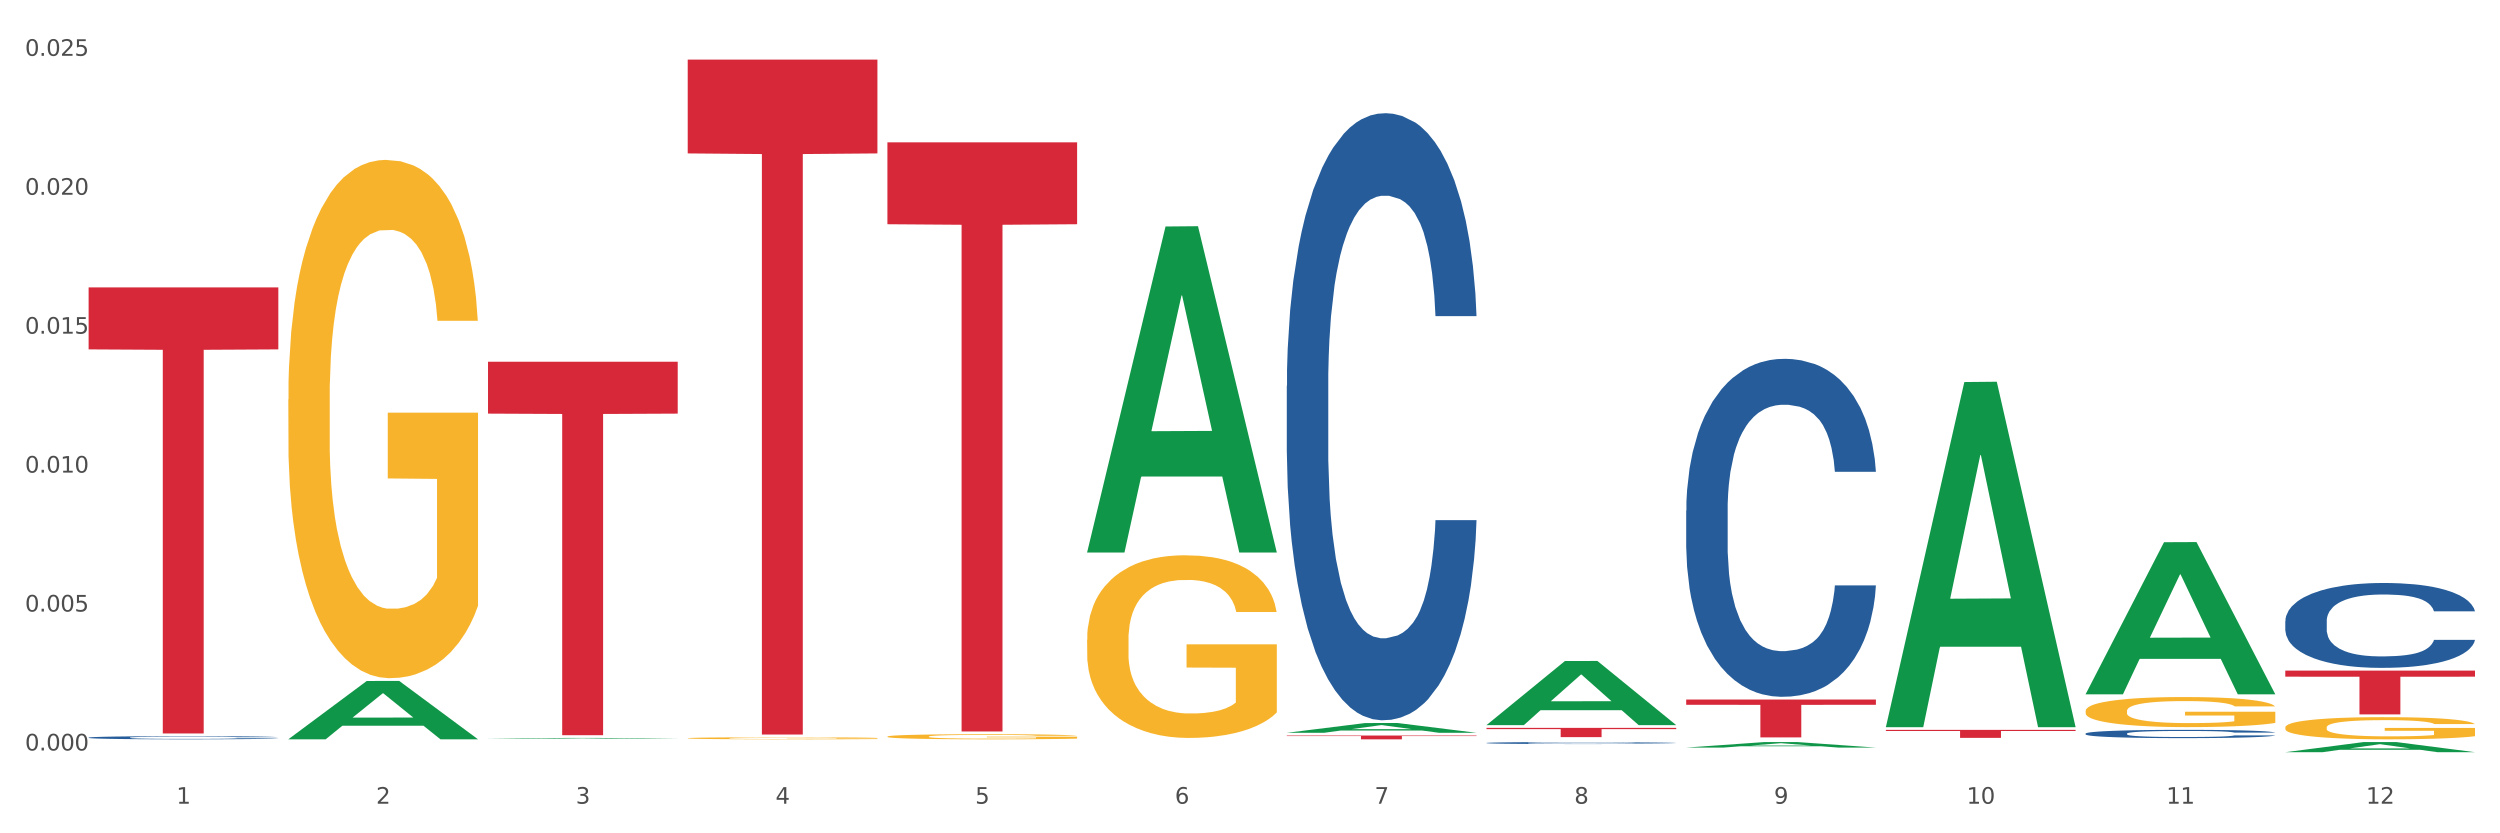 <?xml version="1.0" encoding="utf-8" standalone="no"?>
<!DOCTYPE svg PUBLIC "-//W3C//DTD SVG 1.1//EN"
  "http://www.w3.org/Graphics/SVG/1.1/DTD/svg11.dtd">
<svg xmlns:xlink="http://www.w3.org/1999/xlink" width="1080pt" height="360pt" viewBox="0 0 1080 360" xmlns="http://www.w3.org/2000/svg" version="1.1">
 <rect x="0" y="0" width="1080" height="360" fill="#333333" stroke="none"/>
 <defs>
  <style type="text/css">*{stroke-linejoin: round; stroke-linecap: butt}</style>
 </defs>
 <g id="figure_1">
  <g id="patch_1">
   <path d="M 0 360 
L 1080 360 
L 1080 0 
L 0 0 
z
" style="fill: #ffffff; stroke: #ffffff; stroke-linejoin: miter"/>
  </g>
  <g id="axes_1">
   <g id="matplotlib.axis_1">
    <g id="xtick_1">
     <g id="text_1">
      <!-- 1 -->
      <g style="fill: #4d4d4d" transform="translate(76.207 347.204) scale(0.096 -0.096)">
       <defs>
        <path id="DejaVuSans-31" d="M 794 531 
L 1825 531 
L 1825 4091 
L 703 3866 
L 703 4441 
L 1819 4666 
L 2450 4666 
L 2450 531 
L 3481 531 
L 3481 0 
L 794 0 
L 794 531 
z
" transform="scale(0.016)"/>
       </defs>
       <use xlink:href="#DejaVuSans-31"/>
      </g>
     </g>
    </g>
    <g id="xtick_2">
     <g id="text_2">
      <!-- 2 -->
      <g style="fill: #4d4d4d" transform="translate(162.476 347.204) scale(0.096 -0.096)">
       <defs>
        <path id="DejaVuSans-32" d="M 1228 531 
L 3431 531 
L 3431 0 
L 469 0 
L 469 531 
Q 828 903 1448 1529 
Q 2069 2156 2228 2338 
Q 2531 2678 2651 2914 
Q 2772 3150 2772 3378 
Q 2772 3750 2511 3984 
Q 2250 4219 1831 4219 
Q 1534 4219 1204 4116 
Q 875 4013 500 3803 
L 500 4441 
Q 881 4594 1212 4672 
Q 1544 4750 1819 4750 
Q 2544 4750 2975 4387 
Q 3406 4025 3406 3419 
Q 3406 3131 3298 2873 
Q 3191 2616 2906 2266 
Q 2828 2175 2409 1742 
Q 1991 1309 1228 531 
z
" transform="scale(0.016)"/>
       </defs>
       <use xlink:href="#DejaVuSans-32"/>
      </g>
     </g>
    </g>
    <g id="xtick_3">
     <g id="text_3">
      <!-- 3 -->
      <g style="fill: #4d4d4d" transform="translate(248.745 347.204) scale(0.096 -0.096)">
       <defs>
        <path id="DejaVuSans-33" d="M 2597 2516 
Q 3050 2419 3304 2112 
Q 3559 1806 3559 1356 
Q 3559 666 3084 287 
Q 2609 -91 1734 -91 
Q 1441 -91 1130 -33 
Q 819 25 488 141 
L 488 750 
Q 750 597 1062 519 
Q 1375 441 1716 441 
Q 2309 441 2620 675 
Q 2931 909 2931 1356 
Q 2931 1769 2642 2001 
Q 2353 2234 1838 2234 
L 1294 2234 
L 1294 2753 
L 1863 2753 
Q 2328 2753 2575 2939 
Q 2822 3125 2822 3475 
Q 2822 3834 2567 4026 
Q 2313 4219 1838 4219 
Q 1578 4219 1281 4162 
Q 984 4106 628 3988 
L 628 4550 
Q 988 4650 1302 4700 
Q 1616 4750 1894 4750 
Q 2613 4750 3031 4423 
Q 3450 4097 3450 3541 
Q 3450 3153 3228 2886 
Q 3006 2619 2597 2516 
z
" transform="scale(0.016)"/>
       </defs>
       <use xlink:href="#DejaVuSans-33"/>
      </g>
     </g>
    </g>
    <g id="xtick_4">
     <g id="text_4">
      <!-- 4 -->
      <g style="fill: #4d4d4d" transform="translate(335.014 347.204) scale(0.096 -0.096)">
       <defs>
        <path id="DejaVuSans-34" d="M 2419 4116 
L 825 1625 
L 2419 1625 
L 2419 4116 
z
M 2253 4666 
L 3047 4666 
L 3047 1625 
L 3713 1625 
L 3713 1100 
L 3047 1100 
L 3047 0 
L 2419 0 
L 2419 1100 
L 313 1100 
L 313 1709 
L 2253 4666 
z
" transform="scale(0.016)"/>
       </defs>
       <use xlink:href="#DejaVuSans-34"/>
      </g>
     </g>
    </g>
    <g id="xtick_5">
     <g id="text_5">
      <!-- 5 -->
      <g style="fill: #4d4d4d" transform="translate(421.284 347.204) scale(0.096 -0.096)">
       <defs>
        <path id="DejaVuSans-35" d="M 691 4666 
L 3169 4666 
L 3169 4134 
L 1269 4134 
L 1269 2991 
Q 1406 3038 1543 3061 
Q 1681 3084 1819 3084 
Q 2600 3084 3056 2656 
Q 3513 2228 3513 1497 
Q 3513 744 3044 326 
Q 2575 -91 1722 -91 
Q 1428 -91 1123 -41 
Q 819 9 494 109 
L 494 744 
Q 775 591 1075 516 
Q 1375 441 1709 441 
Q 2250 441 2565 725 
Q 2881 1009 2881 1497 
Q 2881 1984 2565 2268 
Q 2250 2553 1709 2553 
Q 1456 2553 1204 2497 
Q 953 2441 691 2322 
L 691 4666 
z
" transform="scale(0.016)"/>
       </defs>
       <use xlink:href="#DejaVuSans-35"/>
      </g>
     </g>
    </g>
    <g id="xtick_6">
     <g id="text_6">
      <!-- 6 -->
      <g style="fill: #4d4d4d" transform="translate(507.553 347.204) scale(0.096 -0.096)">
       <defs>
        <path id="DejaVuSans-36" d="M 2113 2584 
Q 1688 2584 1439 2293 
Q 1191 2003 1191 1497 
Q 1191 994 1439 701 
Q 1688 409 2113 409 
Q 2538 409 2786 701 
Q 3034 994 3034 1497 
Q 3034 2003 2786 2293 
Q 2538 2584 2113 2584 
z
M 3366 4563 
L 3366 3988 
Q 3128 4100 2886 4159 
Q 2644 4219 2406 4219 
Q 1781 4219 1451 3797 
Q 1122 3375 1075 2522 
Q 1259 2794 1537 2939 
Q 1816 3084 2150 3084 
Q 2853 3084 3261 2657 
Q 3669 2231 3669 1497 
Q 3669 778 3244 343 
Q 2819 -91 2113 -91 
Q 1303 -91 875 529 
Q 447 1150 447 2328 
Q 447 3434 972 4092 
Q 1497 4750 2381 4750 
Q 2619 4750 2861 4703 
Q 3103 4656 3366 4563 
z
" transform="scale(0.016)"/>
       </defs>
       <use xlink:href="#DejaVuSans-36"/>
      </g>
     </g>
    </g>
    <g id="xtick_7">
     <g id="text_7">
      <!-- 7 -->
      <g style="fill: #4d4d4d" transform="translate(593.822 347.204) scale(0.096 -0.096)">
       <defs>
        <path id="DejaVuSans-37" d="M 525 4666 
L 3525 4666 
L 3525 4397 
L 1831 0 
L 1172 0 
L 2766 4134 
L 525 4134 
L 525 4666 
z
" transform="scale(0.016)"/>
       </defs>
       <use xlink:href="#DejaVuSans-37"/>
      </g>
     </g>
    </g>
    <g id="xtick_8">
     <g id="text_8">
      <!-- 8 -->
      <g style="fill: #4d4d4d" transform="translate(680.091 347.204) scale(0.096 -0.096)">
       <defs>
        <path id="DejaVuSans-38" d="M 2034 2216 
Q 1584 2216 1326 1975 
Q 1069 1734 1069 1313 
Q 1069 891 1326 650 
Q 1584 409 2034 409 
Q 2484 409 2743 651 
Q 3003 894 3003 1313 
Q 3003 1734 2745 1975 
Q 2488 2216 2034 2216 
z
M 1403 2484 
Q 997 2584 770 2862 
Q 544 3141 544 3541 
Q 544 4100 942 4425 
Q 1341 4750 2034 4750 
Q 2731 4750 3128 4425 
Q 3525 4100 3525 3541 
Q 3525 3141 3298 2862 
Q 3072 2584 2669 2484 
Q 3125 2378 3379 2068 
Q 3634 1759 3634 1313 
Q 3634 634 3220 271 
Q 2806 -91 2034 -91 
Q 1263 -91 848 271 
Q 434 634 434 1313 
Q 434 1759 690 2068 
Q 947 2378 1403 2484 
z
M 1172 3481 
Q 1172 3119 1398 2916 
Q 1625 2713 2034 2713 
Q 2441 2713 2670 2916 
Q 2900 3119 2900 3481 
Q 2900 3844 2670 4047 
Q 2441 4250 2034 4250 
Q 1625 4250 1398 4047 
Q 1172 3844 1172 3481 
z
" transform="scale(0.016)"/>
       </defs>
       <use xlink:href="#DejaVuSans-38"/>
      </g>
     </g>
    </g>
    <g id="xtick_9">
     <g id="text_9">
      <!-- 9 -->
      <g style="fill: #4d4d4d" transform="translate(766.361 347.204) scale(0.096 -0.096)">
       <defs>
        <path id="DejaVuSans-39" d="M 703 97 
L 703 672 
Q 941 559 1184 500 
Q 1428 441 1663 441 
Q 2288 441 2617 861 
Q 2947 1281 2994 2138 
Q 2813 1869 2534 1725 
Q 2256 1581 1919 1581 
Q 1219 1581 811 2004 
Q 403 2428 403 3163 
Q 403 3881 828 4315 
Q 1253 4750 1959 4750 
Q 2769 4750 3195 4129 
Q 3622 3509 3622 2328 
Q 3622 1225 3098 567 
Q 2575 -91 1691 -91 
Q 1453 -91 1209 -44 
Q 966 3 703 97 
z
M 1959 2075 
Q 2384 2075 2632 2365 
Q 2881 2656 2881 3163 
Q 2881 3666 2632 3958 
Q 2384 4250 1959 4250 
Q 1534 4250 1286 3958 
Q 1038 3666 1038 3163 
Q 1038 2656 1286 2365 
Q 1534 2075 1959 2075 
z
" transform="scale(0.016)"/>
       </defs>
       <use xlink:href="#DejaVuSans-39"/>
      </g>
     </g>
    </g>
    <g id="xtick_10">
     <g id="text_10">
      <!-- 10 -->
      <g style="fill: #4d4d4d" transform="translate(849.576 347.204) scale(0.096 -0.096)">
       <defs>
        <path id="DejaVuSans-30" d="M 2034 4250 
Q 1547 4250 1301 3770 
Q 1056 3291 1056 2328 
Q 1056 1369 1301 889 
Q 1547 409 2034 409 
Q 2525 409 2770 889 
Q 3016 1369 3016 2328 
Q 3016 3291 2770 3770 
Q 2525 4250 2034 4250 
z
M 2034 4750 
Q 2819 4750 3233 4129 
Q 3647 3509 3647 2328 
Q 3647 1150 3233 529 
Q 2819 -91 2034 -91 
Q 1250 -91 836 529 
Q 422 1150 422 2328 
Q 422 3509 836 4129 
Q 1250 4750 2034 4750 
z
" transform="scale(0.016)"/>
       </defs>
       <use xlink:href="#DejaVuSans-31"/>
       <use xlink:href="#DejaVuSans-30" transform="translate(63.623 0)"/>
      </g>
     </g>
    </g>
    <g id="xtick_11">
     <g id="text_11">
      <!-- 11 -->
      <g style="fill: #4d4d4d" transform="translate(935.845 347.204) scale(0.096 -0.096)">
       <use xlink:href="#DejaVuSans-31"/>
       <use xlink:href="#DejaVuSans-31" transform="translate(63.623 0)"/>
      </g>
     </g>
    </g>
    <g id="xtick_12">
     <g id="text_12">
      <!-- 12 -->
      <g style="fill: #4d4d4d" transform="translate(1022.114 347.204) scale(0.096 -0.096)">
       <use xlink:href="#DejaVuSans-31"/>
       <use xlink:href="#DejaVuSans-32" transform="translate(63.623 0)"/>
      </g>
     </g>
    </g>
    <g id="xtick_13"/>
    <g id="xtick_14"/>
    <g id="xtick_15"/>
    <g id="xtick_16"/>
    <g id="xtick_17"/>
    <g id="xtick_18"/>
    <g id="xtick_19"/>
    <g id="xtick_20"/>
    <g id="xtick_21"/>
    <g id="xtick_22"/>
    <g id="xtick_23"/>
   </g>
   <g id="matplotlib.axis_2">
    <g id="ytick_1">
     <g id="text_13">
      <!-- 0.000 -->
      <g style="fill: #4d4d4d" transform="translate(10.8 324.21) scale(0.096 -0.096)">
       <defs>
        <path id="DejaVuSans-2e" d="M 684 794 
L 1344 794 
L 1344 0 
L 684 0 
L 684 794 
z
" transform="scale(0.016)"/>
       </defs>
       <use xlink:href="#DejaVuSans-30"/>
       <use xlink:href="#DejaVuSans-2e" transform="translate(63.623 0)"/>
       <use xlink:href="#DejaVuSans-30" transform="translate(95.41 0)"/>
       <use xlink:href="#DejaVuSans-30" transform="translate(159.033 0)"/>
       <use xlink:href="#DejaVuSans-30" transform="translate(222.656 0)"/>
      </g>
     </g>
    </g>
    <g id="ytick_2">
     <g id="text_14">
      <!-- 0.005 -->
      <g style="fill: #4d4d4d" transform="translate(10.8 264.192) scale(0.096 -0.096)">
       <use xlink:href="#DejaVuSans-30"/>
       <use xlink:href="#DejaVuSans-2e" transform="translate(63.623 0)"/>
       <use xlink:href="#DejaVuSans-30" transform="translate(95.41 0)"/>
       <use xlink:href="#DejaVuSans-30" transform="translate(159.033 0)"/>
       <use xlink:href="#DejaVuSans-35" transform="translate(222.656 0)"/>
      </g>
     </g>
    </g>
    <g id="ytick_3">
     <g id="text_15">
      <!-- 0.010 -->
      <g style="fill: #4d4d4d" transform="translate(10.8 204.174) scale(0.096 -0.096)">
       <use xlink:href="#DejaVuSans-30"/>
       <use xlink:href="#DejaVuSans-2e" transform="translate(63.623 0)"/>
       <use xlink:href="#DejaVuSans-30" transform="translate(95.41 0)"/>
       <use xlink:href="#DejaVuSans-31" transform="translate(159.033 0)"/>
       <use xlink:href="#DejaVuSans-30" transform="translate(222.656 0)"/>
      </g>
     </g>
    </g>
    <g id="ytick_4">
     <g id="text_16">
      <!-- 0.015 -->
      <g style="fill: #4d4d4d" transform="translate(10.8 144.155) scale(0.096 -0.096)">
       <use xlink:href="#DejaVuSans-30"/>
       <use xlink:href="#DejaVuSans-2e" transform="translate(63.623 0)"/>
       <use xlink:href="#DejaVuSans-30" transform="translate(95.41 0)"/>
       <use xlink:href="#DejaVuSans-31" transform="translate(159.033 0)"/>
       <use xlink:href="#DejaVuSans-35" transform="translate(222.656 0)"/>
      </g>
     </g>
    </g>
    <g id="ytick_5">
     <g id="text_17">
      <!-- 0.020 -->
      <g style="fill: #4d4d4d" transform="translate(10.8 84.137) scale(0.096 -0.096)">
       <use xlink:href="#DejaVuSans-30"/>
       <use xlink:href="#DejaVuSans-2e" transform="translate(63.623 0)"/>
       <use xlink:href="#DejaVuSans-30" transform="translate(95.41 0)"/>
       <use xlink:href="#DejaVuSans-32" transform="translate(159.033 0)"/>
       <use xlink:href="#DejaVuSans-30" transform="translate(222.656 0)"/>
      </g>
     </g>
    </g>
    <g id="ytick_6">
     <g id="text_18">
      <!-- 0.025 -->
      <g style="fill: #4d4d4d" transform="translate(10.8 24.118) scale(0.096 -0.096)">
       <use xlink:href="#DejaVuSans-30"/>
       <use xlink:href="#DejaVuSans-2e" transform="translate(63.623 0)"/>
       <use xlink:href="#DejaVuSans-30" transform="translate(95.41 0)"/>
       <use xlink:href="#DejaVuSans-32" transform="translate(159.033 0)"/>
       <use xlink:href="#DejaVuSans-35" transform="translate(222.656 0)"/>
      </g>
     </g>
    </g>
    <g id="ytick_7"/>
    <g id="ytick_8"/>
    <g id="ytick_9"/>
    <g id="ytick_10"/>
    <g id="ytick_11"/>
   </g>
   <g id="PolyCollection_1">
    <path d="M 124.552 319.336 
L 124.637 319.313 
L 158.433 294.183 
L 172.458 294.16 
L 206.508 319.384 
L 190.286 319.384 
L 182.935 313.51 
L 148.041 313.51 
L 147.787 313.605 
L 140.69 319.384 
L 124.552 319.384 
L 124.552 319.336 
L 152.434 310.005 
L 178.542 309.981 
L 165.615 299.536 
L 165.446 299.489 
L 165.277 299.56 
L 152.35 309.981 
L 152.434 310.005 
L 124.552 319.336 
z
" clip-path="url(#p7d1374095d)" style="fill: #109648"/>
    <path d="M 469.629 276.345 
L 469.726 276.273 
L 469.726 273.678 
L 469.919 271.444 
L 470.887 266.039 
L 472.338 261.571 
L 473.403 259.193 
L 474.467 257.247 
L 475.725 255.301 
L 477.273 253.283 
L 480.079 250.328 
L 481.821 248.815 
L 483.95 247.229 
L 487.82 244.923 
L 490.626 243.626 
L 493.529 242.545 
L 498.27 241.248 
L 501.366 240.671 
L 504.656 240.239 
L 508.623 239.951 
L 511.623 239.879 
L 518.203 240.095 
L 523.815 240.743 
L 526.524 241.248 
L 530.007 242.113 
L 531.846 242.689 
L 534.845 243.842 
L 537.942 245.356 
L 540.07 246.653 
L 543.263 249.103 
L 545.682 251.553 
L 547.908 254.58 
L 549.069 256.67 
L 549.94 258.616 
L 550.714 260.85 
L 551.488 264.381 
L 534.071 264.381 
L 533.394 261.859 
L 532.33 259.481 
L 530.781 257.175 
L 529.427 255.733 
L 527.104 253.932 
L 524.976 252.779 
L 522.75 251.914 
L 520.041 251.193 
L 517.912 250.833 
L 514.913 250.545 
L 509.01 250.617 
L 505.043 251.193 
L 502.334 251.914 
L 500.592 252.562 
L 499.044 253.283 
L 497.302 254.292 
L 495.27 255.805 
L 493.819 257.175 
L 492.368 258.904 
L 491.207 260.634 
L 490.142 262.652 
L 489.271 264.814 
L 488.594 267.048 
L 488.013 269.786 
L 487.53 274.327 
L 487.53 284.2 
L 487.723 286.434 
L 488.207 289.389 
L 488.788 291.623 
L 489.755 294.289 
L 490.626 296.091 
L 492.271 298.685 
L 494.109 300.847 
L 495.561 302.217 
L 497.012 303.37 
L 499.528 304.955 
L 502.334 306.253 
L 504.753 307.045 
L 508.043 307.766 
L 510.268 308.054 
L 512.203 308.198 
L 516.945 308.198 
L 520.331 307.982 
L 524.105 307.478 
L 527.008 306.829 
L 529.427 306.036 
L 532.136 304.739 
L 533.878 303.514 
L 533.878 288.452 
L 512.59 288.38 
L 512.59 278.362 
L 551.585 278.362 
L 551.585 307.766 
L 549.94 309.279 
L 548.101 310.649 
L 546.166 311.874 
L 543.263 313.387 
L 539.78 314.829 
L 536.684 315.837 
L 533.394 316.702 
L 529.523 317.495 
L 524.492 318.216 
L 521.396 318.504 
L 517.525 318.72 
L 512.978 318.792 
L 509.01 318.648 
L 505.14 318.288 
L 501.076 317.639 
L 497.109 316.702 
L 494.109 315.765 
L 491.11 314.612 
L 487.917 313.099 
L 485.401 311.658 
L 483.466 310.36 
L 481.337 308.703 
L 479.015 306.541 
L 477.273 304.595 
L 475.725 302.577 
L 474.08 299.983 
L 472.919 297.749 
L 471.758 294.938 
L 471.08 292.848 
L 470.306 289.605 
L 469.726 285.065 
L 469.629 276.345 
z
" clip-path="url(#p7d1374095d)" style="fill: #f7b32b"/>
    <path d="M 987.244 314.236 
L 987.341 314.227 
L 987.341 313.912 
L 987.535 313.641 
L 988.502 312.986 
L 989.954 312.444 
L 991.018 312.155 
L 992.082 311.919 
L 993.34 311.683 
L 994.888 311.439 
L 997.694 311.08 
L 999.436 310.897 
L 1001.565 310.704 
L 1005.435 310.425 
L 1008.241 310.267 
L 1011.144 310.136 
L 1015.885 309.979 
L 1018.982 309.909 
L 1022.271 309.857 
L 1026.239 309.822 
L 1029.238 309.813 
L 1035.818 309.839 
L 1041.43 309.918 
L 1044.139 309.979 
L 1047.623 310.084 
L 1049.461 310.154 
L 1052.461 310.294 
L 1055.557 310.477 
L 1057.686 310.634 
L 1060.879 310.932 
L 1063.298 311.229 
L 1065.523 311.596 
L 1066.684 311.849 
L 1067.555 312.085 
L 1068.329 312.356 
L 1069.103 312.785 
L 1051.686 312.785 
L 1051.009 312.479 
L 1049.945 312.19 
L 1048.397 311.911 
L 1047.042 311.736 
L 1044.72 311.517 
L 1042.591 311.377 
L 1040.366 311.273 
L 1037.656 311.185 
L 1035.528 311.141 
L 1032.528 311.106 
L 1026.626 311.115 
L 1022.658 311.185 
L 1019.949 311.273 
L 1018.207 311.351 
L 1016.659 311.439 
L 1014.918 311.561 
L 1012.886 311.745 
L 1011.434 311.911 
L 1009.983 312.12 
L 1008.822 312.33 
L 1007.757 312.575 
L 1006.887 312.837 
L 1006.209 313.108 
L 1005.629 313.44 
L 1005.145 313.991 
L 1005.145 315.188 
L 1005.338 315.459 
L 1005.822 315.818 
L 1006.403 316.089 
L 1007.37 316.412 
L 1008.241 316.631 
L 1009.886 316.945 
L 1011.725 317.207 
L 1013.176 317.373 
L 1014.627 317.513 
L 1017.143 317.706 
L 1019.949 317.863 
L 1022.368 317.959 
L 1025.658 318.047 
L 1027.883 318.081 
L 1029.819 318.099 
L 1034.56 318.099 
L 1037.947 318.073 
L 1041.72 318.012 
L 1044.623 317.933 
L 1047.042 317.837 
L 1049.751 317.679 
L 1051.493 317.531 
L 1051.493 315.704 
L 1030.206 315.695 
L 1030.206 314.48 
L 1069.2 314.48 
L 1069.2 318.047 
L 1067.555 318.23 
L 1065.717 318.396 
L 1063.781 318.545 
L 1060.879 318.728 
L 1057.395 318.903 
L 1054.299 319.025 
L 1051.009 319.13 
L 1047.139 319.226 
L 1042.107 319.314 
L 1039.011 319.349 
L 1035.14 319.375 
L 1030.593 319.384 
L 1026.626 319.366 
L 1022.755 319.323 
L 1018.691 319.244 
L 1014.724 319.13 
L 1011.725 319.017 
L 1008.725 318.877 
L 1005.532 318.693 
L 1003.016 318.518 
L 1001.081 318.361 
L 998.952 318.16 
L 996.63 317.898 
L 994.888 317.662 
L 993.34 317.417 
L 991.695 317.103 
L 990.534 316.832 
L 989.373 316.491 
L 988.696 316.237 
L 987.922 315.844 
L 987.341 315.293 
L 987.244 314.236 
z
" clip-path="url(#p7d1374095d)" style="fill: #f7b32b"/>
    <path d="M 987.244 289.7 
L 1069.2 289.7 
L 1069.2 292.331 
L 1036.961 292.349 
L 1036.961 308.634 
L 1019.289 308.634 
L 1019.289 292.349 
L 987.244 292.331 
L 987.244 289.718 
L 987.244 289.7 
z
" clip-path="url(#p7d1374095d)" style="fill: #d62839"/>
    <path d="M 814.706 315.316 
L 896.662 315.316 
L 896.662 315.793 
L 864.423 315.796 
L 864.423 318.745 
L 846.75 318.745 
L 846.75 315.796 
L 814.706 315.793 
L 814.706 315.32 
L 814.706 315.316 
z
" clip-path="url(#p7d1374095d)" style="fill: #d62839"/>
    <path d="M 728.437 302.205 
L 810.392 302.205 
L 810.392 304.478 
L 778.154 304.493 
L 778.154 318.56 
L 760.481 318.56 
L 760.481 304.493 
L 728.437 304.478 
L 728.437 302.22 
L 728.437 302.205 
z
" clip-path="url(#p7d1374095d)" style="fill: #d62839"/>
    <path d="M 642.167 314.433 
L 724.123 314.433 
L 724.123 314.99 
L 691.885 314.994 
L 691.885 318.44 
L 674.212 318.44 
L 674.212 314.994 
L 642.167 314.99 
L 642.167 314.437 
L 642.167 314.433 
z
" clip-path="url(#p7d1374095d)" style="fill: #d62839"/>
    <path d="M 555.898 317.748 
L 637.854 317.748 
L 637.854 317.975 
L 605.615 317.977 
L 605.615 319.384 
L 587.943 319.384 
L 587.943 317.977 
L 555.898 317.975 
L 555.898 317.75 
L 555.898 317.748 
z
" clip-path="url(#p7d1374095d)" style="fill: #d62839"/>
    <path d="M 383.36 61.497 
L 465.316 61.497 
L 465.316 96.865 
L 433.077 97.104 
L 433.077 316 
L 415.404 316 
L 415.404 97.104 
L 383.36 96.865 
L 383.36 61.736 
L 383.36 61.497 
z
" clip-path="url(#p7d1374095d)" style="fill: #d62839"/>
    <path d="M 383.36 318.198 
L 383.457 318.196 
L 383.457 318.124 
L 383.65 318.061 
L 384.618 317.91 
L 386.069 317.785 
L 387.133 317.719 
L 388.198 317.665 
L 389.456 317.61 
L 391.004 317.554 
L 393.81 317.471 
L 395.552 317.429 
L 397.68 317.385 
L 401.551 317.32 
L 404.357 317.284 
L 407.26 317.254 
L 412.001 317.218 
L 415.097 317.202 
L 418.387 317.19 
L 422.354 317.181 
L 425.354 317.179 
L 431.933 317.186 
L 437.545 317.204 
L 440.255 317.218 
L 443.738 317.242 
L 445.577 317.258 
L 448.576 317.29 
L 451.672 317.332 
L 453.801 317.369 
L 456.994 317.437 
L 459.413 317.506 
L 461.639 317.59 
L 462.8 317.649 
L 463.671 317.703 
L 464.445 317.765 
L 465.219 317.864 
L 447.802 317.864 
L 447.125 317.793 
L 446.06 317.727 
L 444.512 317.663 
L 443.158 317.622 
L 440.835 317.572 
L 438.707 317.54 
L 436.481 317.516 
L 433.772 317.496 
L 431.643 317.485 
L 428.644 317.477 
L 422.741 317.479 
L 418.774 317.496 
L 416.065 317.516 
L 414.323 317.534 
L 412.775 317.554 
L 411.033 317.582 
L 409.001 317.624 
L 407.55 317.663 
L 406.098 317.711 
L 404.937 317.759 
L 403.873 317.816 
L 403.002 317.876 
L 402.325 317.938 
L 401.744 318.015 
L 401.26 318.142 
L 401.26 318.418 
L 401.454 318.48 
L 401.938 318.562 
L 402.518 318.625 
L 403.486 318.699 
L 404.357 318.75 
L 406.002 318.822 
L 407.84 318.883 
L 409.292 318.921 
L 410.743 318.953 
L 413.259 318.997 
L 416.065 319.034 
L 418.484 319.056 
L 421.774 319.076 
L 423.999 319.084 
L 425.934 319.088 
L 430.675 319.088 
L 434.062 319.082 
L 437.836 319.068 
L 440.739 319.05 
L 443.158 319.027 
L 445.867 318.991 
L 447.608 318.957 
L 447.608 318.536 
L 426.321 318.534 
L 426.321 318.254 
L 465.316 318.254 
L 465.316 319.076 
L 463.671 319.118 
L 461.832 319.156 
L 459.897 319.191 
L 456.994 319.233 
L 453.511 319.273 
L 450.415 319.301 
L 447.125 319.325 
L 443.254 319.348 
L 438.223 319.368 
L 435.126 319.376 
L 431.256 319.382 
L 426.708 319.384 
L 422.741 319.38 
L 418.871 319.37 
L 414.807 319.352 
L 410.84 319.325 
L 407.84 319.299 
L 404.841 319.267 
L 401.647 319.225 
L 399.132 319.185 
L 397.197 319.148 
L 395.068 319.102 
L 392.746 319.042 
L 391.004 318.987 
L 389.456 318.931 
L 387.811 318.858 
L 386.65 318.796 
L 385.489 318.717 
L 384.811 318.659 
L 384.037 318.569 
L 383.457 318.442 
L 383.36 318.198 
z
" clip-path="url(#p7d1374095d)" style="fill: #f7b32b"/>
    <path d="M 297.091 25.759 
L 379.046 25.759 
L 379.046 66.277 
L 346.808 66.551 
L 346.808 317.323 
L 329.135 317.323 
L 329.135 66.551 
L 297.091 66.277 
L 297.091 26.033 
L 297.091 25.759 
z
" clip-path="url(#p7d1374095d)" style="fill: #d62839"/>
    <path d="M 38.283 124.157 
L 120.239 124.157 
L 120.239 150.935 
L 88 151.116 
L 88 316.848 
L 70.327 316.848 
L 70.327 151.116 
L 38.283 150.935 
L 38.283 124.338 
L 38.283 124.157 
z
" clip-path="url(#p7d1374095d)" style="fill: #d62839"/>
    <path d="M 38.283 318.637 
L 38.38 318.636 
L 38.38 318.601 
L 38.67 318.554 
L 39.736 318.467 
L 41.092 318.402 
L 43.417 318.325 
L 44.677 318.293 
L 46.324 318.257 
L 49.714 318.199 
L 53.589 318.149 
L 56.302 318.122 
L 58.336 318.104 
L 62.889 318.073 
L 65.505 318.06 
L 68.217 318.049 
L 70.542 318.041 
L 74.417 318.033 
L 77.517 318.029 
L 81.101 318.028 
L 84.105 318.029 
L 88.076 318.034 
L 93.889 318.049 
L 96.117 318.057 
L 99.12 318.072 
L 102.22 318.092 
L 104.739 318.112 
L 107.645 318.14 
L 110.648 318.177 
L 113.554 318.225 
L 115.589 318.268 
L 117.236 318.314 
L 118.689 318.369 
L 119.754 318.43 
L 120.239 318.481 
L 102.511 318.481 
L 102.026 318.435 
L 101.058 318.386 
L 100.089 318.352 
L 99.023 318.325 
L 97.376 318.294 
L 95.923 318.274 
L 93.501 318.251 
L 91.273 318.236 
L 89.433 318.227 
L 87.205 318.22 
L 82.458 318.212 
L 79.067 318.212 
L 76.936 318.215 
L 74.32 318.221 
L 72.092 318.229 
L 69.477 318.244 
L 67.442 318.26 
L 65.408 318.282 
L 64.245 318.296 
L 62.502 318.324 
L 61.339 318.346 
L 59.789 318.384 
L 58.917 318.412 
L 57.367 318.482 
L 56.689 318.534 
L 56.399 318.57 
L 56.205 318.61 
L 56.205 318.803 
L 56.786 318.89 
L 57.27 318.927 
L 58.045 318.969 
L 59.498 319.023 
L 61.63 319.077 
L 63.858 319.115 
L 65.698 319.139 
L 67.442 319.156 
L 69.186 319.17 
L 71.317 319.182 
L 73.061 319.189 
L 75.677 319.197 
L 78.776 319.201 
L 81.198 319.201 
L 86.139 319.194 
L 88.367 319.188 
L 90.498 319.179 
L 92.823 319.166 
L 94.664 319.151 
L 95.73 319.14 
L 97.473 319.116 
L 98.83 319.092 
L 99.992 319.063 
L 100.767 319.038 
L 101.639 319.001 
L 102.317 318.959 
L 102.511 318.937 
L 120.239 318.937 
L 119.851 318.981 
L 119.173 319.025 
L 117.817 319.083 
L 116.751 319.116 
L 115.104 319.157 
L 113.361 319.192 
L 110.939 319.23 
L 108.711 319.259 
L 106.386 319.283 
L 103.867 319.306 
L 99.314 319.337 
L 97.667 319.345 
L 94.18 319.36 
L 91.467 319.369 
L 87.495 319.378 
L 83.426 319.383 
L 79.164 319.384 
L 75.386 319.381 
L 71.22 319.374 
L 68.605 319.366 
L 65.698 319.355 
L 62.308 319.338 
L 59.111 319.317 
L 56.108 319.292 
L 53.299 319.264 
L 50.683 319.231 
L 47.292 319.178 
L 44.774 319.126 
L 42.933 319.078 
L 41.674 319.037 
L 40.414 318.985 
L 39.736 318.949 
L 38.67 318.862 
L 38.283 318.782 
L 38.283 318.637 
z
" clip-path="url(#p7d1374095d)" style="fill: #255c99"/>
    <path d="M 124.552 172.538 
L 124.649 172.333 
L 124.649 164.972 
L 124.842 158.633 
L 125.81 143.296 
L 127.261 130.618 
L 128.326 123.87 
L 129.39 118.349 
L 130.648 112.828 
L 132.196 107.102 
L 135.002 98.718 
L 136.744 94.424 
L 138.873 89.925 
L 142.743 83.381 
L 145.549 79.701 
L 148.452 76.633 
L 153.193 72.953 
L 156.289 71.317 
L 159.579 70.09 
L 163.546 69.272 
L 166.546 69.067 
L 173.126 69.681 
L 178.738 71.521 
L 181.447 72.953 
L 184.93 75.406 
L 186.769 77.042 
L 189.768 80.314 
L 192.865 84.608 
L 194.994 88.289 
L 198.187 95.242 
L 200.606 102.194 
L 202.831 110.783 
L 203.992 116.713 
L 204.863 122.234 
L 205.637 128.573 
L 206.411 138.593 
L 188.994 138.593 
L 188.317 131.436 
L 187.253 124.688 
L 185.705 118.144 
L 184.35 114.054 
L 182.028 108.942 
L 179.899 105.67 
L 177.673 103.217 
L 174.964 101.172 
L 172.835 100.149 
L 169.836 99.331 
L 163.934 99.536 
L 159.966 101.172 
L 157.257 103.217 
L 155.515 105.057 
L 153.967 107.102 
L 152.226 109.965 
L 150.194 114.259 
L 148.742 118.144 
L 147.291 123.052 
L 146.13 127.96 
L 145.065 133.685 
L 144.194 139.82 
L 143.517 146.159 
L 142.937 153.929 
L 142.453 166.812 
L 142.453 194.827 
L 142.646 201.166 
L 143.13 209.55 
L 143.711 215.889 
L 144.678 223.455 
L 145.549 228.567 
L 147.194 235.929 
L 149.032 242.063 
L 150.484 245.948 
L 151.935 249.22 
L 154.451 253.719 
L 157.257 257.4 
L 159.676 259.649 
L 162.966 261.694 
L 165.191 262.512 
L 167.127 262.921 
L 171.868 262.921 
L 175.254 262.307 
L 179.028 260.876 
L 181.931 259.036 
L 184.35 256.786 
L 187.059 253.105 
L 188.801 249.629 
L 188.801 206.891 
L 167.514 206.687 
L 167.514 178.263 
L 206.508 178.263 
L 206.508 261.694 
L 204.863 265.988 
L 203.025 269.873 
L 201.089 273.35 
L 198.187 277.644 
L 194.703 281.734 
L 191.607 284.596 
L 188.317 287.05 
L 184.447 289.3 
L 179.415 291.345 
L 176.319 292.162 
L 172.448 292.776 
L 167.901 292.98 
L 163.934 292.571 
L 160.063 291.549 
L 155.999 289.709 
L 152.032 287.05 
L 149.032 284.392 
L 146.033 281.12 
L 142.84 276.826 
L 140.324 272.736 
L 138.389 269.055 
L 136.26 264.352 
L 133.938 258.218 
L 132.196 252.697 
L 130.648 246.971 
L 129.003 239.609 
L 127.842 233.27 
L 126.681 225.295 
L 126.004 219.365 
L 125.23 210.163 
L 124.649 197.281 
L 124.552 172.538 
z
" clip-path="url(#p7d1374095d)" style="fill: #f7b32b"/>
    <path d="M 555.898 166.741 
L 555.995 166.501 
L 555.995 159.795 
L 556.286 150.693 
L 557.351 133.927 
L 558.708 121.232 
L 561.033 106.382 
L 562.292 100.155 
L 563.939 93.209 
L 567.329 81.952 
L 571.204 72.371 
L 573.917 67.102 
L 575.951 63.749 
L 580.504 57.761 
L 583.12 55.126 
L 585.832 52.97 
L 588.157 51.533 
L 592.032 49.857 
L 595.132 49.138 
L 598.717 48.899 
L 601.72 49.138 
L 605.692 50.096 
L 611.504 52.97 
L 613.732 54.647 
L 616.735 57.521 
L 619.835 61.353 
L 622.354 65.186 
L 625.26 70.695 
L 628.263 77.88 
L 631.17 86.982 
L 633.204 95.365 
L 634.851 104.227 
L 636.304 115.005 
L 637.37 126.741 
L 637.854 136.562 
L 620.126 136.562 
L 619.642 127.699 
L 618.673 118.119 
L 617.704 111.652 
L 616.638 106.382 
L 614.992 100.395 
L 613.538 96.562 
L 611.117 92.011 
L 608.889 89.137 
L 607.048 87.461 
L 604.82 86.024 
L 600.073 84.586 
L 596.682 84.586 
L 594.551 85.066 
L 591.936 86.263 
L 589.707 87.94 
L 587.092 90.814 
L 585.057 93.928 
L 583.023 97.999 
L 581.861 100.874 
L 580.117 106.143 
L 578.954 110.454 
L 577.404 117.879 
L 576.532 123.149 
L 574.982 136.801 
L 574.304 146.861 
L 574.014 153.807 
L 573.82 161.471 
L 573.82 198.836 
L 574.401 215.602 
L 574.886 222.787 
L 575.661 230.931 
L 577.114 241.47 
L 579.245 251.769 
L 581.473 259.194 
L 583.314 263.745 
L 585.057 267.098 
L 586.801 269.733 
L 588.932 272.128 
L 590.676 273.565 
L 593.292 275.002 
L 596.392 275.72 
L 598.814 275.72 
L 603.754 274.523 
L 605.982 273.325 
L 608.114 271.649 
L 610.439 269.014 
L 612.279 266.14 
L 613.345 263.984 
L 615.088 259.433 
L 616.445 254.643 
L 617.607 249.134 
L 618.382 244.344 
L 619.254 237.158 
L 619.932 229.015 
L 620.126 224.703 
L 637.854 224.703 
L 637.466 233.326 
L 636.788 241.709 
L 635.432 252.966 
L 634.366 259.433 
L 632.72 267.337 
L 630.976 274.044 
L 628.554 281.469 
L 626.326 286.978 
L 624.001 291.768 
L 621.482 296.079 
L 616.929 302.067 
L 615.282 303.744 
L 611.795 306.618 
L 609.082 308.295 
L 605.11 309.971 
L 601.042 310.929 
L 596.779 311.169 
L 593.001 310.69 
L 588.836 309.253 
L 586.22 307.816 
L 583.314 305.66 
L 579.923 302.307 
L 576.726 298.235 
L 573.723 293.445 
L 570.914 287.936 
L 568.298 281.708 
L 564.908 271.409 
L 562.389 261.349 
L 560.548 252.008 
L 559.289 244.104 
L 558.029 234.045 
L 557.351 227.099 
L 556.286 210.333 
L 555.898 194.764 
L 555.898 166.741 
z
" clip-path="url(#p7d1374095d)" style="fill: #255c99"/>
    <path d="M 642.167 320.952 
L 642.264 320.951 
L 642.264 320.929 
L 642.555 320.899 
L 643.621 320.843 
L 644.977 320.802 
L 647.302 320.753 
L 648.561 320.732 
L 650.208 320.709 
L 653.599 320.672 
L 657.474 320.64 
L 660.186 320.623 
L 662.22 320.612 
L 666.774 320.592 
L 669.389 320.584 
L 672.102 320.576 
L 674.427 320.572 
L 678.302 320.566 
L 681.402 320.564 
L 684.986 320.563 
L 687.989 320.564 
L 691.961 320.567 
L 697.773 320.576 
L 700.001 320.582 
L 703.005 320.591 
L 706.105 320.604 
L 708.623 320.617 
L 711.53 320.635 
L 714.533 320.659 
L 717.439 320.689 
L 719.473 320.716 
L 721.12 320.745 
L 722.573 320.781 
L 723.639 320.82 
L 724.123 320.852 
L 706.395 320.852 
L 705.911 320.823 
L 704.942 320.791 
L 703.973 320.77 
L 702.908 320.753 
L 701.261 320.733 
L 699.808 320.72 
L 697.386 320.705 
L 695.158 320.696 
L 693.317 320.69 
L 691.089 320.685 
L 686.342 320.681 
L 682.952 320.681 
L 680.82 320.682 
L 678.205 320.686 
L 675.977 320.692 
L 673.361 320.701 
L 671.327 320.712 
L 669.292 320.725 
L 668.13 320.734 
L 666.386 320.752 
L 665.224 320.766 
L 663.674 320.791 
L 662.802 320.808 
L 661.252 320.853 
L 660.574 320.886 
L 660.283 320.909 
L 660.089 320.934 
L 660.089 321.057 
L 660.67 321.113 
L 661.155 321.136 
L 661.93 321.163 
L 663.383 321.198 
L 665.514 321.232 
L 667.742 321.257 
L 669.583 321.272 
L 671.327 321.283 
L 673.07 321.291 
L 675.202 321.299 
L 676.945 321.304 
L 679.561 321.309 
L 682.661 321.311 
L 685.083 321.311 
L 690.023 321.307 
L 692.252 321.303 
L 694.383 321.298 
L 696.708 321.289 
L 698.548 321.279 
L 699.614 321.272 
L 701.358 321.257 
L 702.714 321.242 
L 703.876 321.223 
L 704.651 321.208 
L 705.523 321.184 
L 706.201 321.157 
L 706.395 321.143 
L 724.123 321.143 
L 723.736 321.171 
L 723.058 321.199 
L 721.701 321.236 
L 720.636 321.257 
L 718.989 321.283 
L 717.245 321.305 
L 714.823 321.33 
L 712.595 321.348 
L 710.27 321.364 
L 707.751 321.378 
L 703.198 321.398 
L 701.551 321.403 
L 698.064 321.413 
L 695.351 321.418 
L 691.38 321.424 
L 687.311 321.427 
L 683.048 321.428 
L 679.27 321.426 
L 675.105 321.422 
L 672.489 321.417 
L 669.583 321.41 
L 666.192 321.399 
L 662.995 321.385 
L 659.992 321.369 
L 657.183 321.351 
L 654.567 321.331 
L 651.177 321.297 
L 648.658 321.264 
L 646.817 321.233 
L 645.558 321.207 
L 644.299 321.174 
L 643.621 321.151 
L 642.555 321.095 
L 642.167 321.044 
L 642.167 320.952 
z
" clip-path="url(#p7d1374095d)" style="fill: #255c99"/>
    <path d="M 728.437 220.618 
L 728.534 220.484 
L 728.534 216.751 
L 728.824 211.684 
L 729.89 202.349 
L 731.246 195.282 
L 733.571 187.014 
L 734.83 183.547 
L 736.477 179.68 
L 739.868 173.413 
L 743.743 168.079 
L 746.455 165.146 
L 748.49 163.279 
L 753.043 159.945 
L 755.658 158.478 
L 758.371 157.278 
L 760.696 156.478 
L 764.571 155.545 
L 767.671 155.145 
L 771.255 155.011 
L 774.258 155.145 
L 778.23 155.678 
L 784.043 157.278 
L 786.271 158.212 
L 789.274 159.812 
L 792.374 161.945 
L 794.892 164.079 
L 797.799 167.146 
L 800.802 171.146 
L 803.708 176.213 
L 805.742 180.881 
L 807.389 185.814 
L 808.842 191.815 
L 809.908 198.349 
L 810.392 203.816 
L 792.664 203.816 
L 792.18 198.882 
L 791.211 193.548 
L 790.243 189.948 
L 789.177 187.014 
L 787.53 183.681 
L 786.077 181.547 
L 783.655 179.014 
L 781.427 177.414 
L 779.586 176.48 
L 777.358 175.68 
L 772.611 174.88 
L 769.221 174.88 
L 767.09 175.147 
L 764.474 175.813 
L 762.246 176.747 
L 759.63 178.347 
L 757.596 180.08 
L 755.561 182.347 
L 754.399 183.948 
L 752.655 186.881 
L 751.493 189.281 
L 749.943 193.415 
L 749.071 196.349 
L 747.521 203.949 
L 746.843 209.55 
L 746.552 213.417 
L 746.358 217.684 
L 746.358 238.486 
L 746.94 247.82 
L 747.424 251.821 
L 748.199 256.354 
L 749.652 262.222 
L 751.783 267.956 
L 754.011 272.089 
L 755.852 274.623 
L 757.596 276.49 
L 759.34 277.957 
L 761.471 279.29 
L 763.215 280.09 
L 765.83 280.89 
L 768.93 281.29 
L 771.352 281.29 
L 776.293 280.623 
L 778.521 279.957 
L 780.652 279.023 
L 782.977 277.557 
L 784.818 275.956 
L 785.883 274.756 
L 787.627 272.223 
L 788.983 269.556 
L 790.146 266.489 
L 790.921 263.822 
L 791.793 259.821 
L 792.471 255.288 
L 792.664 252.887 
L 810.392 252.887 
L 810.005 257.688 
L 809.327 262.355 
L 807.971 268.622 
L 806.905 272.223 
L 805.258 276.623 
L 803.514 280.357 
L 801.092 284.491 
L 798.864 287.558 
L 796.539 290.224 
L 794.021 292.625 
L 789.468 295.958 
L 787.821 296.892 
L 784.333 298.492 
L 781.621 299.425 
L 777.649 300.359 
L 773.58 300.892 
L 769.318 301.025 
L 765.54 300.759 
L 761.374 299.959 
L 758.758 299.159 
L 755.852 297.959 
L 752.461 296.092 
L 749.265 293.825 
L 746.262 291.158 
L 743.452 288.091 
L 740.837 284.624 
L 737.446 278.89 
L 734.927 273.289 
L 733.087 268.089 
L 731.827 263.689 
L 730.568 258.088 
L 729.89 254.221 
L 728.824 244.887 
L 728.437 236.219 
L 728.437 220.618 
z
" clip-path="url(#p7d1374095d)" style="fill: #255c99"/>
    <path d="M 900.975 316.9 
L 901.072 316.897 
L 901.072 316.806 
L 901.363 316.681 
L 902.428 316.452 
L 903.784 316.279 
L 906.109 316.076 
L 907.369 315.991 
L 909.016 315.896 
L 912.406 315.743 
L 916.281 315.612 
L 918.994 315.54 
L 921.028 315.494 
L 925.581 315.412 
L 928.197 315.376 
L 930.909 315.347 
L 933.234 315.327 
L 937.109 315.305 
L 940.209 315.295 
L 943.794 315.291 
L 946.797 315.295 
L 950.768 315.308 
L 956.581 315.347 
L 958.809 315.37 
L 961.812 315.409 
L 964.912 315.462 
L 967.431 315.514 
L 970.337 315.589 
L 973.34 315.687 
L 976.246 315.811 
L 978.281 315.926 
L 979.928 316.047 
L 981.381 316.194 
L 982.446 316.354 
L 982.931 316.488 
L 965.203 316.488 
L 964.718 316.367 
L 963.75 316.237 
L 962.781 316.148 
L 961.715 316.076 
L 960.068 315.995 
L 958.615 315.942 
L 956.193 315.88 
L 953.965 315.841 
L 952.125 315.818 
L 949.897 315.798 
L 945.15 315.779 
L 941.759 315.779 
L 939.628 315.785 
L 937.012 315.802 
L 934.784 315.824 
L 932.169 315.864 
L 930.134 315.906 
L 928.1 315.962 
L 926.937 316.001 
L 925.194 316.073 
L 924.031 316.132 
L 922.481 316.233 
L 921.609 316.305 
L 920.059 316.492 
L 919.381 316.629 
L 919.091 316.724 
L 918.897 316.828 
L 918.897 317.339 
L 919.478 317.567 
L 919.962 317.666 
L 920.737 317.777 
L 922.191 317.921 
L 924.322 318.061 
L 926.55 318.163 
L 928.391 318.225 
L 930.134 318.27 
L 931.878 318.306 
L 934.009 318.339 
L 935.753 318.359 
L 938.369 318.378 
L 941.469 318.388 
L 943.89 318.388 
L 948.831 318.372 
L 951.059 318.356 
L 953.19 318.333 
L 955.515 318.297 
L 957.356 318.257 
L 958.422 318.228 
L 960.165 318.166 
L 961.522 318.1 
L 962.684 318.025 
L 963.459 317.96 
L 964.331 317.862 
L 965.009 317.751 
L 965.203 317.692 
L 982.931 317.692 
L 982.543 317.809 
L 981.865 317.924 
L 980.509 318.078 
L 979.443 318.166 
L 977.796 318.274 
L 976.053 318.365 
L 973.631 318.467 
L 971.403 318.542 
L 969.078 318.607 
L 966.559 318.666 
L 962.006 318.748 
L 960.359 318.771 
L 956.872 318.81 
L 954.159 318.833 
L 950.187 318.856 
L 946.119 318.869 
L 941.856 318.872 
L 938.078 318.866 
L 933.912 318.846 
L 931.297 318.826 
L 928.391 318.797 
L 925 318.751 
L 921.803 318.696 
L 918.8 318.63 
L 915.991 318.555 
L 913.375 318.47 
L 909.984 318.329 
L 907.466 318.192 
L 905.625 318.064 
L 904.366 317.957 
L 903.106 317.819 
L 902.428 317.724 
L 901.363 317.495 
L 900.975 317.283 
L 900.975 316.9 
z
" clip-path="url(#p7d1374095d)" style="fill: #255c99"/>
    <path d="M 987.244 268.326 
L 987.341 268.293 
L 987.341 267.355 
L 987.632 266.083 
L 988.697 263.738 
L 990.054 261.963 
L 992.379 259.887 
L 993.638 259.016 
L 995.285 258.045 
L 998.675 256.471 
L 1002.55 255.132 
L 1005.263 254.395 
L 1007.297 253.926 
L 1011.85 253.089 
L 1014.466 252.72 
L 1017.178 252.419 
L 1019.503 252.218 
L 1023.378 251.984 
L 1026.478 251.883 
L 1030.063 251.85 
L 1033.066 251.883 
L 1037.038 252.017 
L 1042.85 252.419 
L 1045.078 252.653 
L 1048.081 253.055 
L 1051.181 253.591 
L 1053.7 254.127 
L 1056.606 254.897 
L 1059.609 255.902 
L 1062.516 257.174 
L 1064.55 258.347 
L 1066.197 259.586 
L 1067.65 261.093 
L 1068.716 262.734 
L 1069.2 264.107 
L 1051.472 264.107 
L 1050.988 262.868 
L 1050.019 261.528 
L 1049.05 260.624 
L 1047.985 259.887 
L 1046.338 259.05 
L 1044.885 258.514 
L 1042.463 257.878 
L 1040.235 257.476 
L 1038.394 257.241 
L 1036.166 257.04 
L 1031.419 256.84 
L 1028.028 256.84 
L 1025.897 256.906 
L 1023.282 257.074 
L 1021.053 257.308 
L 1018.438 257.71 
L 1016.403 258.146 
L 1014.369 258.715 
L 1013.207 259.117 
L 1011.463 259.854 
L 1010.3 260.456 
L 1008.75 261.495 
L 1007.879 262.231 
L 1006.329 264.14 
L 1005.65 265.547 
L 1005.36 266.518 
L 1005.166 267.59 
L 1005.166 272.814 
L 1005.747 275.158 
L 1006.232 276.163 
L 1007.007 277.302 
L 1008.46 278.775 
L 1010.591 280.215 
L 1012.819 281.254 
L 1014.66 281.89 
L 1016.403 282.359 
L 1018.147 282.727 
L 1020.278 283.062 
L 1022.022 283.263 
L 1024.638 283.464 
L 1027.738 283.564 
L 1030.16 283.564 
L 1035.1 283.397 
L 1037.328 283.229 
L 1039.46 282.995 
L 1041.785 282.627 
L 1043.625 282.225 
L 1044.691 281.923 
L 1046.435 281.287 
L 1047.791 280.617 
L 1048.953 279.847 
L 1049.728 279.177 
L 1050.6 278.172 
L 1051.278 277.034 
L 1051.472 276.431 
L 1069.2 276.431 
L 1068.813 277.637 
L 1068.134 278.809 
L 1066.778 280.383 
L 1065.713 281.287 
L 1064.066 282.392 
L 1062.322 283.33 
L 1059.9 284.368 
L 1057.672 285.138 
L 1055.347 285.808 
L 1052.828 286.411 
L 1048.275 287.248 
L 1046.628 287.483 
L 1043.141 287.884 
L 1040.428 288.119 
L 1036.456 288.353 
L 1032.388 288.487 
L 1028.125 288.521 
L 1024.347 288.454 
L 1020.182 288.253 
L 1017.566 288.052 
L 1014.66 287.751 
L 1011.269 287.282 
L 1008.072 286.712 
L 1005.069 286.043 
L 1002.26 285.272 
L 999.644 284.402 
L 996.254 282.961 
L 993.735 281.555 
L 991.894 280.249 
L 990.635 279.144 
L 989.375 277.737 
L 988.697 276.766 
L 987.632 274.422 
L 987.244 272.245 
L 987.244 268.326 
z
" clip-path="url(#p7d1374095d)" style="fill: #255c99"/>
    <path d="M 210.821 156.262 
L 292.777 156.262 
L 292.777 178.684 
L 260.539 178.836 
L 260.539 317.607 
L 242.866 317.607 
L 242.866 178.836 
L 210.821 178.684 
L 210.821 156.414 
L 210.821 156.262 
z
" clip-path="url(#p7d1374095d)" style="fill: #d62839"/>
    <path d="M 297.091 318.91 
L 297.187 318.909 
L 297.187 318.88 
L 297.381 318.855 
L 298.348 318.795 
L 299.8 318.745 
L 300.864 318.718 
L 301.929 318.696 
L 303.186 318.675 
L 304.735 318.652 
L 307.541 318.619 
L 309.282 318.602 
L 311.411 318.584 
L 315.282 318.559 
L 318.088 318.544 
L 320.99 318.532 
L 325.732 318.518 
L 328.828 318.511 
L 332.118 318.506 
L 336.085 318.503 
L 339.084 318.502 
L 345.664 318.505 
L 351.276 318.512 
L 353.986 318.518 
L 357.469 318.527 
L 359.307 318.534 
L 362.307 318.547 
L 365.403 318.563 
L 367.532 318.578 
L 370.725 318.605 
L 373.144 318.633 
L 375.369 318.667 
L 376.531 318.69 
L 377.401 318.712 
L 378.176 318.737 
L 378.95 318.776 
L 361.533 318.776 
L 360.855 318.748 
L 359.791 318.721 
L 358.243 318.696 
L 356.888 318.679 
L 354.566 318.659 
L 352.437 318.646 
L 350.212 318.637 
L 347.503 318.629 
L 345.374 318.625 
L 342.374 318.621 
L 336.472 318.622 
L 332.505 318.629 
L 329.796 318.637 
L 328.054 318.644 
L 326.506 318.652 
L 324.764 318.663 
L 322.732 318.68 
L 321.281 318.696 
L 319.829 318.715 
L 318.668 318.734 
L 317.604 318.757 
L 316.733 318.781 
L 316.056 318.806 
L 315.475 318.836 
L 314.991 318.887 
L 314.991 318.997 
L 315.185 319.022 
L 315.669 319.055 
L 316.249 319.08 
L 317.217 319.11 
L 318.088 319.13 
L 319.732 319.159 
L 321.571 319.183 
L 323.022 319.199 
L 324.474 319.212 
L 326.989 319.229 
L 329.796 319.244 
L 332.215 319.253 
L 335.504 319.261 
L 337.73 319.264 
L 339.665 319.265 
L 344.406 319.265 
L 347.793 319.263 
L 351.567 319.257 
L 354.469 319.25 
L 356.888 319.241 
L 359.598 319.227 
L 361.339 319.213 
L 361.339 319.045 
L 340.052 319.044 
L 340.052 318.932 
L 379.046 318.932 
L 379.046 319.261 
L 377.401 319.278 
L 375.563 319.293 
L 373.628 319.307 
L 370.725 319.323 
L 367.242 319.34 
L 364.145 319.351 
L 360.855 319.36 
L 356.985 319.369 
L 351.954 319.377 
L 348.857 319.381 
L 344.987 319.383 
L 340.439 319.384 
L 336.472 319.382 
L 332.602 319.378 
L 328.538 319.371 
L 324.57 319.36 
L 321.571 319.35 
L 318.571 319.337 
L 315.378 319.32 
L 312.863 319.304 
L 310.927 319.29 
L 308.799 319.271 
L 306.476 319.247 
L 304.735 319.225 
L 303.186 319.203 
L 301.542 319.174 
L 300.38 319.149 
L 299.219 319.117 
L 298.542 319.094 
L 297.768 319.058 
L 297.187 319.007 
L 297.091 318.91 
z
" clip-path="url(#p7d1374095d)" style="fill: #f7b32b"/>
    <path d="M 900.975 307.127 
L 901.072 307.115 
L 901.072 306.688 
L 901.265 306.321 
L 902.233 305.431 
L 903.684 304.696 
L 904.749 304.304 
L 905.813 303.984 
L 907.071 303.664 
L 908.619 303.332 
L 911.425 302.846 
L 913.167 302.597 
L 915.296 302.336 
L 919.166 301.956 
L 921.972 301.743 
L 924.875 301.565 
L 929.616 301.351 
L 932.712 301.256 
L 936.002 301.185 
L 939.969 301.138 
L 942.969 301.126 
L 949.549 301.162 
L 955.161 301.268 
L 957.87 301.351 
L 961.353 301.494 
L 963.192 301.589 
L 966.191 301.778 
L 969.288 302.027 
L 971.416 302.241 
L 974.609 302.644 
L 977.028 303.047 
L 979.254 303.545 
L 980.415 303.889 
L 981.286 304.21 
L 982.06 304.577 
L 982.834 305.158 
L 965.417 305.158 
L 964.74 304.743 
L 963.676 304.352 
L 962.127 303.972 
L 960.773 303.735 
L 958.451 303.439 
L 956.322 303.249 
L 954.096 303.107 
L 951.387 302.988 
L 949.258 302.929 
L 946.259 302.881 
L 940.356 302.893 
L 936.389 302.988 
L 933.68 303.107 
L 931.938 303.213 
L 930.39 303.332 
L 928.648 303.498 
L 926.616 303.747 
L 925.165 303.972 
L 923.714 304.257 
L 922.553 304.542 
L 921.488 304.874 
L 920.617 305.229 
L 919.94 305.597 
L 919.359 306.048 
L 918.876 306.795 
L 918.876 308.42 
L 919.069 308.787 
L 919.553 309.274 
L 920.134 309.641 
L 921.101 310.08 
L 921.972 310.376 
L 923.617 310.803 
L 925.455 311.159 
L 926.907 311.385 
L 928.358 311.574 
L 930.874 311.835 
L 933.68 312.049 
L 936.099 312.179 
L 939.389 312.298 
L 941.614 312.345 
L 943.549 312.369 
L 948.291 312.369 
L 951.677 312.333 
L 955.451 312.25 
L 958.354 312.144 
L 960.773 312.013 
L 963.482 311.8 
L 965.224 311.598 
L 965.224 309.119 
L 943.937 309.108 
L 943.937 307.459 
L 982.931 307.459 
L 982.931 312.298 
L 981.286 312.547 
L 979.447 312.772 
L 977.512 312.974 
L 974.609 313.223 
L 971.126 313.46 
L 968.03 313.626 
L 964.74 313.768 
L 960.87 313.899 
L 955.838 314.017 
L 952.742 314.065 
L 948.871 314.1 
L 944.324 314.112 
L 940.356 314.089 
L 936.486 314.029 
L 932.422 313.923 
L 928.455 313.768 
L 925.455 313.614 
L 922.456 313.424 
L 919.263 313.175 
L 916.747 312.938 
L 914.812 312.725 
L 912.683 312.452 
L 910.361 312.096 
L 908.619 311.776 
L 907.071 311.444 
L 905.426 311.017 
L 904.265 310.649 
L 903.104 310.187 
L 902.426 309.843 
L 901.652 309.309 
L 901.072 308.562 
L 900.975 307.127 
z
" clip-path="url(#p7d1374095d)" style="fill: #f7b32b"/>
    <path d="M 728.437 322.951 
L 728.521 322.949 
L 762.317 320.565 
L 776.343 320.563 
L 810.392 322.955 
L 794.17 322.955 
L 786.82 322.398 
L 751.925 322.398 
L 751.672 322.407 
L 744.574 322.955 
L 728.437 322.955 
L 728.437 322.951 
L 756.318 322.066 
L 782.426 322.064 
L 769.499 321.073 
L 769.33 321.068 
L 769.161 321.075 
L 756.234 322.064 
L 756.318 322.066 
L 728.437 322.951 
z
" clip-path="url(#p7d1374095d)" style="fill: #109648"/>
    <path d="M 210.821 319.204 
L 210.906 319.204 
L 244.702 318.787 
L 258.728 318.787 
L 292.777 319.205 
L 276.555 319.205 
L 269.204 319.108 
L 234.31 319.108 
L 234.056 319.109 
L 226.959 319.205 
L 210.821 319.205 
L 210.821 319.204 
L 238.703 319.05 
L 264.811 319.049 
L 251.884 318.876 
L 251.715 318.875 
L 251.546 318.876 
L 238.619 319.049 
L 238.703 319.05 
L 210.821 319.204 
z
" clip-path="url(#p7d1374095d)" style="fill: #109648"/>
    <path d="M 469.629 238.435 
L 469.714 238.302 
L 503.51 97.846 
L 517.535 97.714 
L 551.585 238.699 
L 535.363 238.699 
L 528.012 205.869 
L 493.117 205.869 
L 492.864 206.398 
L 485.767 238.699 
L 469.629 238.699 
L 469.629 238.435 
L 497.511 186.277 
L 523.618 186.144 
L 510.691 127.764 
L 510.522 127.5 
L 510.353 127.897 
L 497.426 186.144 
L 497.511 186.277 
L 469.629 238.435 
z
" clip-path="url(#p7d1374095d)" style="fill: #109648"/>
    <path d="M 555.898 316.561 
L 555.983 316.557 
L 589.779 312.352 
L 603.804 312.348 
L 637.854 316.569 
L 621.632 316.569 
L 614.281 315.586 
L 579.387 315.586 
L 579.133 315.602 
L 572.036 316.569 
L 555.898 316.569 
L 555.898 316.561 
L 583.78 314.999 
L 609.888 314.995 
L 596.961 313.248 
L 596.792 313.24 
L 596.623 313.252 
L 583.696 314.995 
L 583.78 314.999 
L 555.898 316.561 
z
" clip-path="url(#p7d1374095d)" style="fill: #109648"/>
    <path d="M 642.167 313.202 
L 642.252 313.176 
L 676.048 285.557 
L 690.074 285.531 
L 724.123 313.254 
L 707.901 313.254 
L 700.55 306.798 
L 665.656 306.798 
L 665.402 306.902 
L 658.305 313.254 
L 642.167 313.254 
L 642.167 313.202 
L 670.049 302.946 
L 696.157 302.92 
L 683.23 291.44 
L 683.061 291.388 
L 682.892 291.466 
L 669.965 302.92 
L 670.049 302.946 
L 642.167 313.202 
z
" clip-path="url(#p7d1374095d)" style="fill: #109648"/>
    <path d="M 987.244 324.941 
L 987.329 324.937 
L 1021.125 320.567 
L 1035.15 320.563 
L 1069.2 324.95 
L 1052.978 324.95 
L 1045.627 323.928 
L 1010.733 323.928 
L 1010.479 323.945 
L 1003.382 324.95 
L 987.244 324.95 
L 987.244 324.941 
L 1015.126 323.318 
L 1041.234 323.314 
L 1028.307 321.498 
L 1028.138 321.49 
L 1027.969 321.502 
L 1015.042 323.314 
L 1015.126 323.318 
L 987.244 324.941 
z
" clip-path="url(#p7d1374095d)" style="fill: #109648"/>
    <path d="M 814.706 313.857 
L 814.79 313.717 
L 848.587 165.044 
L 862.612 164.904 
L 896.662 314.137 
L 880.439 314.137 
L 873.089 279.386 
L 838.194 279.386 
L 837.941 279.947 
L 830.844 314.137 
L 814.706 314.137 
L 814.706 313.857 
L 842.588 258.647 
L 868.695 258.507 
L 855.768 196.712 
L 855.599 196.432 
L 855.43 196.852 
L 842.503 258.507 
L 842.588 258.647 
L 814.706 313.857 
z
" clip-path="url(#p7d1374095d)" style="fill: #109648"/>
    <path d="M 900.975 299.823 
L 901.06 299.762 
L 934.856 234.233 
L 948.881 234.171 
L 982.931 299.947 
L 966.709 299.947 
L 959.358 284.63 
L 924.463 284.63 
L 924.21 284.877 
L 917.113 299.947 
L 900.975 299.947 
L 900.975 299.823 
L 928.857 275.489 
L 954.964 275.428 
L 942.037 248.191 
L 941.868 248.067 
L 941.699 248.253 
L 928.772 275.428 
L 928.857 275.489 
L 900.975 299.823 
z
" clip-path="url(#p7d1374095d)" style="fill: #109648"/>
   </g>
  </g>
 </g>
 <defs>
  <clipPath id="p7d1374095d">
   <rect x="38.283" y="10.8" width="1030.917" height="329.109"/>
  </clipPath>
 </defs>
</svg>
